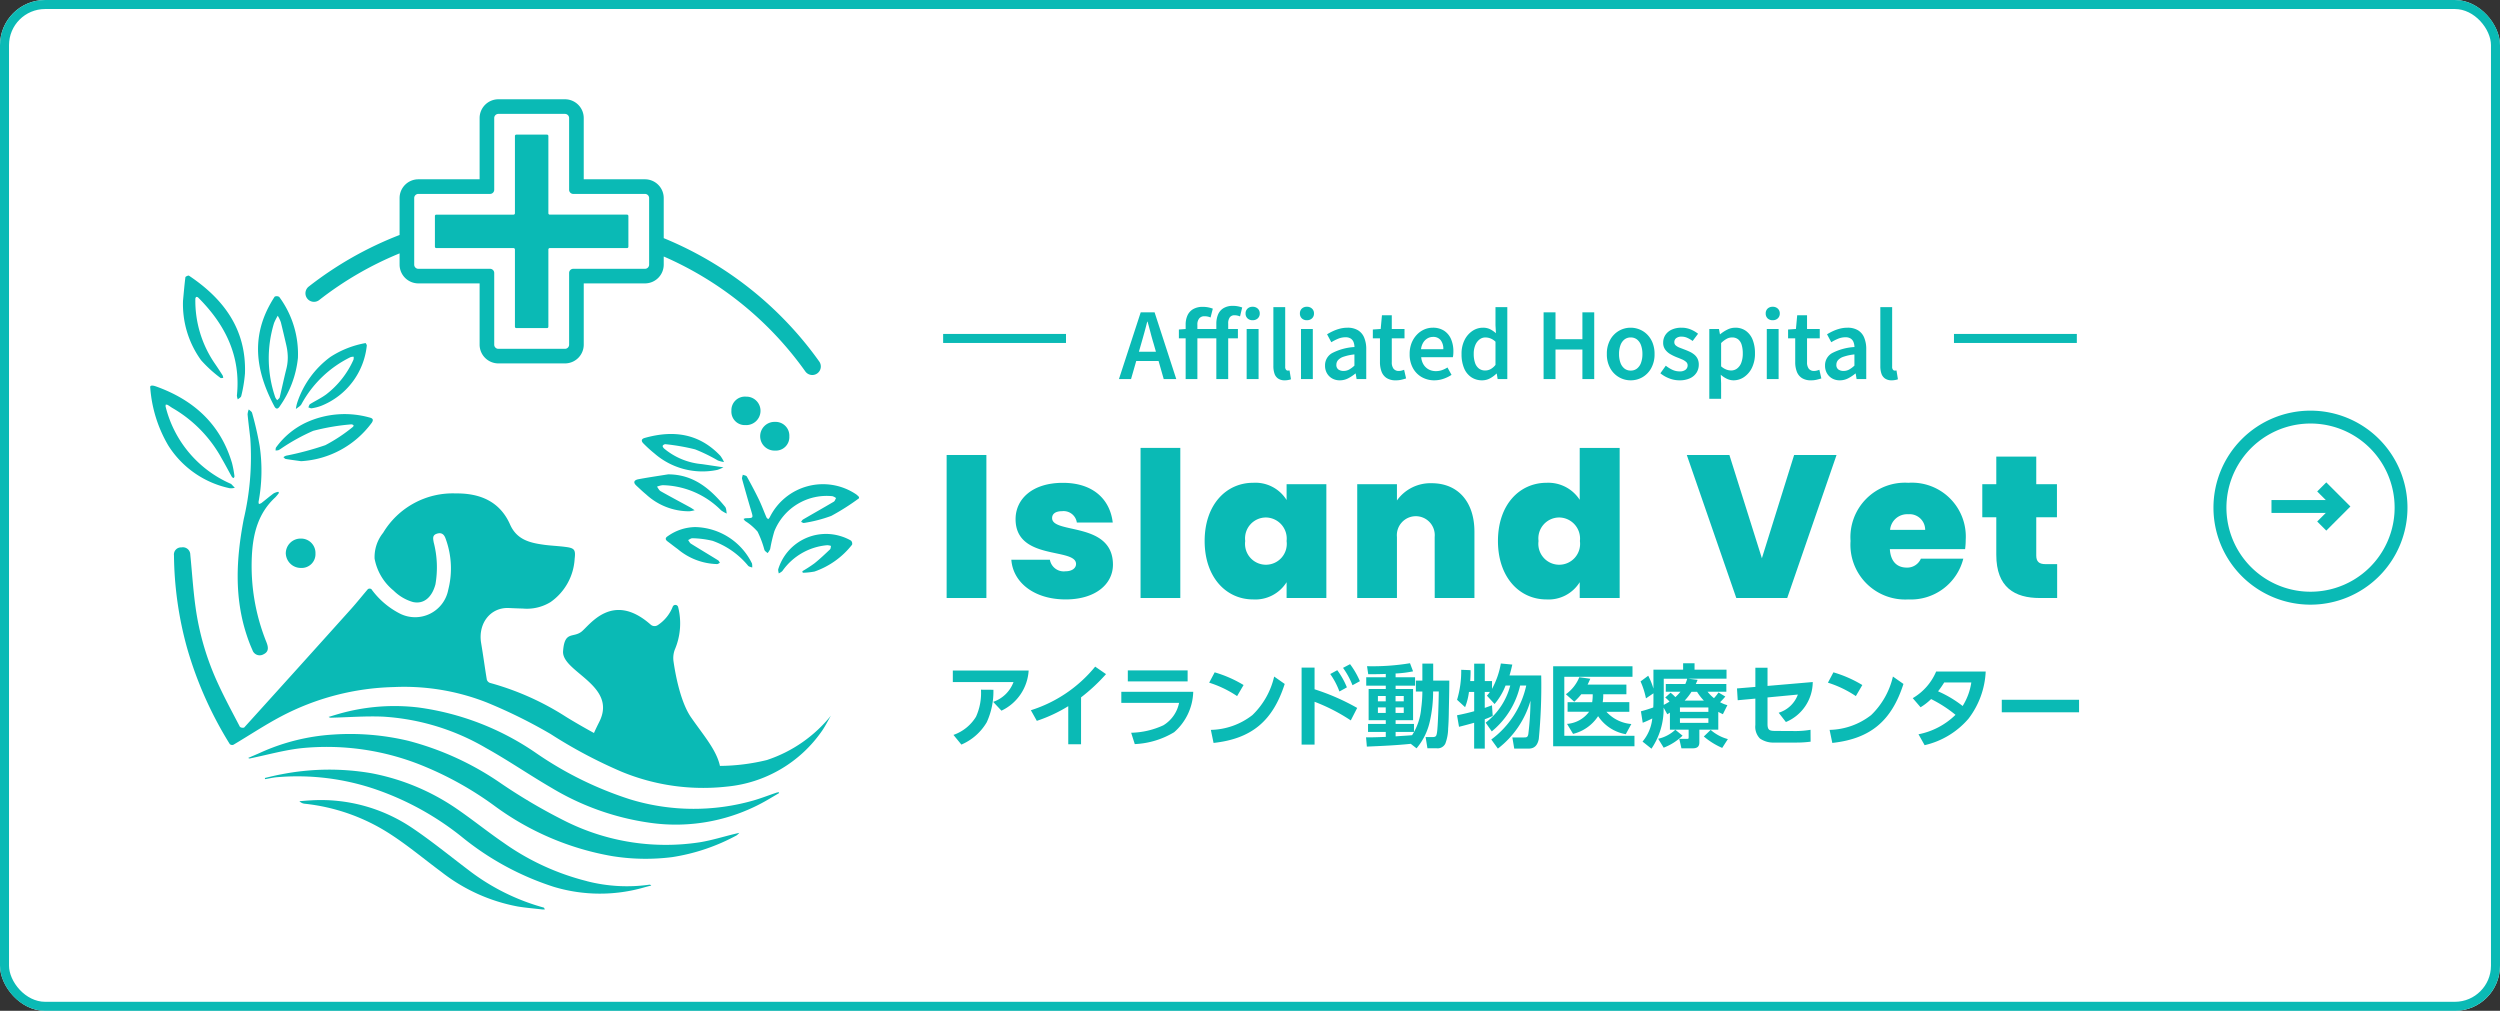 <svg xmlns="http://www.w3.org/2000/svg" width="277" height="112" viewBox="0 0 277 112">
  <rect x="0" y="0" width="277" height="112" fill="#333333" stroke="none"/>
  <g id="グループ_2109" data-name="グループ 2109" transform="translate(16701 403)">
    <g id="長方形_1452" data-name="長方形 1452" transform="translate(-16701 -403)" fill="#fff" stroke="#0abab5" stroke-width="1">
      <rect width="277" height="112" rx="5" stroke="none"/>
      <rect x="0.5" y="0.5" width="276" height="111" rx="4.5" fill="none"/>
    </g>
    <g id="グループ_2108" data-name="グループ 2108" transform="translate(692.752 162)">
      <path id="パス_9352" data-name="パス 9352" d="M10.248.427a9.818,9.818,0,1,0,3.821.771A9.824,9.824,0,0,0,10.248.427m0-.427A10.248,10.248,0,1,1,0,10.248,10.248,10.248,0,0,1,10.248,0Z" transform="translate(-17148 -519)" fill="#0abab5" stroke="#0abab5" stroke-width="1"/>
      <path id="パス_9353" data-name="パス 9353" d="M6.405-.073H0V-.5H6.405Z" transform="translate(-17141.572 -508.595)" fill="#0abab5" stroke="#0abab5" stroke-width="1"/>
      <path id="パス_9354" data-name="パス 9354" d="M2566.718,919.429l-.3-.3,1.665-1.665-1.665-1.665.3-.3,1.964,1.964Z" transform="translate(-19702.717 -1426.345)" fill="#0abab5" stroke="#0abab5" stroke-width="1"/>
    </g>
    <g id="グループ_2107" data-name="グループ 2107" transform="translate(902.887 59)">
      <g id="グループ_2096" data-name="グループ 2096" transform="translate(0 0)">
        <path id="パス_62" data-name="パス 62" d="M43.6,89.559a24.179,24.179,0,0,1-8.362-4.181c-2.066-1.564-4.078-3.208-6.224-4.653a18.079,18.079,0,0,0-11.187-3.046c-.432.02-.862.061-1.293.093a.938.938,0,0,0,.574.281A21.576,21.576,0,0,1,26.573,81.4c1.977,1.275,3.791,2.8,5.686,4.205a19.514,19.514,0,0,0,8.49,3.839c.9.146,1.8.218,2.7.324h.281c-.044-.074-.075-.2-.135-.214" transform="translate(-17587.246 -451)" fill="#0abab5"/>
        <path id="パス_63" data-name="パス 63" d="M78.237,43.785a6.573,6.573,0,0,0-9.592,2.536,1.141,1.141,0,0,1-.173.205c-.065-.069-.157-.127-.193-.21-.281-.65-.523-1.318-.83-1.955-.418-.867-.873-1.718-1.34-2.56-.064-.114-.295-.135-.448-.2-.029.159-.117.333-.078.473q.486,1.777,1.013,3.543c.232.788.241.783-.6.8a.952.952,0,0,0-.248.079,1.153,1.153,0,0,0,.167.225A6.241,6.241,0,0,1,67.3,47.908a11.126,11.126,0,0,1,.757,2.021c.055.142.229.238.349.355a1.722,1.722,0,0,0,.288-.448,16.715,16.715,0,0,1,.466-1.979,6.251,6.251,0,0,1,6.433-3.879,1.254,1.254,0,0,1,.4.207c-.08.136-.127.329-.246.4-1.129.667-2.273,1.312-3.407,1.972-.094.055-.15.176-.224.267.11.043.232.142.326.12a15.573,15.573,0,0,0,3.022-.783,25.67,25.67,0,0,0,3.074-1.954v-.14a2.488,2.488,0,0,0-.3-.282" transform="translate(-17587.246 -451)" fill="#0abab5"/>
        <path id="パス_64" data-name="パス 64" d="M60.881,82.327a24.9,24.9,0,0,1-14.738-2.27,61.363,61.363,0,0,1-7.318-4.288,32.392,32.392,0,0,0-10.236-4.69,27.834,27.834,0,0,0-8.283-.692,22.911,22.911,0,0,0-8.051,1.986c-.457.21-.925.4-1.387.6a.2.2,0,0,0,.2.06c1.854-.382,3.693-.9,5.566-1.122a28.146,28.146,0,0,1,13.853,2.052A37.192,37.192,0,0,1,38.1,78.251a30.872,30.872,0,0,0,13.051,5.6,23.321,23.321,0,0,0,6.7.116,21.947,21.947,0,0,0,7.13-2.41,2.131,2.131,0,0,0,.295-.278c-.275.063-.385.087-.494.114-1.3.316-2.585.721-3.9.934" transform="translate(-17587.246 -451)" fill="#0abab5"/>
        <path id="パス_65" data-name="パス 65" d="M69.386,76.829c-.846.287-1.681.613-2.539.863a24.112,24.112,0,0,1-13.709-.137,39.516,39.516,0,0,1-10.357-5.1,30.009,30.009,0,0,0-13.088-5.07,22.407,22.407,0,0,0-8.879.737c-.347.1-.694.209-1.041.313a.429.429,0,0,0,.306.086c1.917-.045,3.839-.2,5.751-.115A25.585,25.585,0,0,1,37.191,71.87c2.481,1.38,4.828,3,7.284,4.427a28.926,28.926,0,0,0,10.762,3.847A20.207,20.207,0,0,0,68.5,77.57l1.188-.7-.036-.091a1.873,1.873,0,0,0-.271.048" transform="translate(-17587.246 -451)" fill="#0abab5"/>
        <path id="パス_66" data-name="パス 66" d="M48.388,86.63a27.5,27.5,0,0,1-9.257-4.271c-1.792-1.228-3.482-2.6-5.279-3.822a24.865,24.865,0,0,0-9.346-3.864A27.548,27.548,0,0,0,14.5,74.8c-.6.106-1.2.263-1.795.4.008.044.017.088.025.132.414-.071.824-.169,1.24-.21A26.731,26.731,0,0,1,25.13,76.511a31.846,31.846,0,0,1,9.317,5.15,31.263,31.263,0,0,0,10.27,5.6,17.714,17.714,0,0,0,10.036.058c.253-.072.508-.135.763-.2a.226.226,0,0,0-.222-.094,17.8,17.8,0,0,1-6.906-.39" transform="translate(-17587.246 -451)" fill="#0abab5"/>
        <path id="パス_67" data-name="パス 67" d="M10.359,46.55c-.827,4.34-1.067,8.652.367,12.922a15.945,15.945,0,0,0,.6,1.545.845.845,0,0,0,1.233.477c.656-.309.506-.875.307-1.375a22.548,22.548,0,0,1-1.6-9.509c.118-2.461.69-4.748,2.592-6.5a4.382,4.382,0,0,0,.411-.5l-.076-.121a1.783,1.783,0,0,0-.505.174c-.469.345-.913.723-1.373,1.081a1.015,1.015,0,0,1-.265.1.683.683,0,0,1-.044-.232,18.744,18.744,0,0,0,.125-6.188,36.584,36.584,0,0,0-.84-3.67c-.037-.151-.24-.261-.366-.391a1.732,1.732,0,0,0-.133.549c.084.89.2,1.778.3,2.668a30,30,0,0,1-.736,8.975" transform="translate(-17587.246 -451)" fill="#0abab5"/>
        <path id="パス_68" data-name="パス 68" d="M8.832,43.1a1.708,1.708,0,0,0,.547-.053l-.413-.426c0-.005-.015-.006-.022-.01a12.638,12.638,0,0,1-7.236-8.561.646.646,0,0,1,.021-.219.626.626,0,0,1,.213.037c.214.128.411.283.628.4a14.447,14.447,0,0,1,5.371,5.563c.389.664.741,1.35,1.118,2.02.034.06.136.082.207.122.025-.074.082-.154.071-.222a11.893,11.893,0,0,0-.27-1.439c-1.286-4.331-4.256-7-8.412-8.492-.385-.138-.71-.162-.647.146a14.727,14.727,0,0,0,2,6.4A10.634,10.634,0,0,0,8.832,43.1" transform="translate(-17587.246 -451)" fill="#0abab5"/>
        <path id="パス_69" data-name="パス 69" d="M7.792,30.871c.057.05.2,0,.3,0a.887.887,0,0,0-.066-.276c-.284-.447-.571-.892-.874-1.327a12.281,12.281,0,0,1-2.148-7.152.278.278,0,0,1,.1-.214.26.26,0,0,1,.218.072c3,2.993,4.738,6.486,4.286,10.847a1.449,1.449,0,0,0,.1.433c.131-.123.351-.229.38-.373a15.31,15.31,0,0,0,.413-2.5c.166-4.88-2.346-8.256-6.208-10.839-.067-.045-.381.1-.391.174-.11.855-.181,1.715-.263,2.574a10.577,10.577,0,0,0,2,6.622,14.154,14.154,0,0,0,2.147,1.959" transform="translate(-17587.246 -451)" fill="#0abab5"/>
        <path id="パス_70" data-name="パス 70" d="M14.359,34.014a11.241,11.241,0,0,0,2.01-5.352A10.659,10.659,0,0,0,14.3,21.9a.543.543,0,0,0-.506-.033,13.1,13.1,0,0,0-.873,1.555c-1.717,3.678-.979,7.17.826,10.578.2.386.415.324.614.019M13.721,24.8a6.439,6.439,0,0,1,.413-.816,3.916,3.916,0,0,1,.345.727c.206.83.4,1.662.594,2.5a6.268,6.268,0,0,1,.172,1.358,5.143,5.143,0,0,1-.157,1.3c-.262,1.045-.484,2.1-.736,3.148-.029.124-.182.217-.277.325a1.282,1.282,0,0,1-.219-.325,13.309,13.309,0,0,1-.135-8.213" transform="translate(-17587.246 -451)" fill="#0abab5"/>
        <path id="パス_71" data-name="パス 71" d="M24.528,35.877c.235-.345.177-.525-.233-.619a10.218,10.218,0,0,0-7.021.561,8.622,8.622,0,0,0-3.327,2.759c-.059.084-.041.222-.058.335a1.3,1.3,0,0,0,.321-.033,2.011,2.011,0,0,0,.3-.18,21.851,21.851,0,0,1,3.553-1.964,24.664,24.664,0,0,1,4.228-.718.414.414,0,0,1,.243.1.242.242,0,0,1-.061.171A17.915,17.915,0,0,1,19.4,38.327a33.059,33.059,0,0,1-4.355,1.167,1.271,1.271,0,0,0-.283.16c.085.07.162.185.256.2.566.094,1.135.166,1.7.245a10.458,10.458,0,0,0,7.806-4.223" transform="translate(-17587.246 -451)" fill="#0abab5"/>
        <path id="パス_72" data-name="パス 72" d="M19.511,32.693c-.558.414-1.2.71-1.794,1.082-.1.063-.13.24-.193.363.124.036.257.119.37.1a5.152,5.152,0,0,0,1.056-.273A8.082,8.082,0,0,0,24,27.292c.013-.085-.08-.187-.124-.281a10.506,10.506,0,0,0-3.916,1.542A10.282,10.282,0,0,0,16.3,33.591a3.969,3.969,0,0,0-.157.729c.207-.174.484-.308.611-.528a12.344,12.344,0,0,1,5.444-5.22,1.2,1.2,0,0,1,.345-.048.95.95,0,0,1-.018.332,9.937,9.937,0,0,1-3.014,3.837" transform="translate(-17587.246 -451)" fill="#0abab5"/>
        <path id="パス_73" data-name="パス 73" d="M53.868,42.809c.361.331.714.673,1.092.982a7.023,7.023,0,0,0,4.778,1.86,3.657,3.657,0,0,0,.589-.118c-.175-.113-.345-.236-.528-.336-1.082-.591-2.172-1.167-3.243-1.774-.174-.1-.271-.329-.4-.5a2.451,2.451,0,0,1,.619-.165,9.418,9.418,0,0,1,6.484,2.788,3.18,3.18,0,0,0,.627.358c-.058-.255-.04-.574-.189-.755-1.634-1.992-3.5-3.589-6.312-3.591-1.1.177-2.2.336-3.287.54-.425.08-.657.315-.227.71" transform="translate(-17587.246 -451)" fill="#0abab5"/>
        <path id="パス_74" data-name="パス 74" d="M62.277,48.911a8.987,8.987,0,0,1,3.972,2.773c.1.113.3.138.453.2a1.471,1.471,0,0,0-.024-.453A7.168,7.168,0,0,0,60.421,47.4a5.361,5.361,0,0,0-3.061,1c-.316.194-.306.392-.012.607.37.271.726.562,1.1.829A7.034,7.034,0,0,0,62.813,51.5c.1,0,.208-.095.312-.145-.065-.092-.11-.217-.2-.272-1-.619-2.014-1.222-3.013-1.846-.133-.084-.207-.264-.308-.4.163-.071.332-.214.487-.2a10.53,10.53,0,0,1,2.184.278" transform="translate(-17587.246 -451)" fill="#0abab5"/>
        <path id="パス_75" data-name="パス 75" d="M57.094,38.217a23.668,23.668,0,0,1,3.28.572A18.39,18.39,0,0,1,62.9,40.021a3.413,3.413,0,0,0,.677.174,3.57,3.57,0,0,0-.41-.7c-2.357-2.489-5.219-2.859-8.374-1.971-.4.114-.392.358-.154.6a14.273,14.273,0,0,0,1.243,1.128,8.091,8.091,0,0,0,6.958,1.812,4.547,4.547,0,0,0,.675-.283c-.916-.137-1.657-.251-2.4-.358a7.551,7.551,0,0,1-4.18-1.731c-.082-.073-.181-.24-.15-.3a.385.385,0,0,1,.309-.178" transform="translate(-17587.246 -451)" fill="#0abab5"/>
        <path id="パス_76" data-name="パス 76" d="M76.486,48.4A5.529,5.529,0,0,0,69.6,52.033c-.055.141.024.332.041.5a1.484,1.484,0,0,0,.4-.258,6.771,6.771,0,0,1,4.98-2.867,1.655,1.655,0,0,1,.414.08c-.035.131-.027.306-.11.384-.559.528-1.117,1.059-1.716,1.539a15.109,15.109,0,0,1-1.351.879l.048.173a7.862,7.862,0,0,0,1.31-.139,9.044,9.044,0,0,0,4.154-2.975.483.483,0,0,0-.114-.446,5.391,5.391,0,0,0-1.175-.505" transform="translate(-17587.246 -451)" fill="#0abab5"/>
        <path id="パス_77" data-name="パス 77" d="M15.03,50.387a1.667,1.667,0,0,0,1.683,1.541,1.53,1.53,0,0,0,1.6-1.6A1.593,1.593,0,0,0,16.7,48.675a1.639,1.639,0,0,0-1.674,1.712" transform="translate(-17587.246 -451)" fill="#0abab5"/>
        <path id="パス_78" data-name="パス 78" d="M69.234,38.925a1.494,1.494,0,0,0,1.583-1.572,1.525,1.525,0,0,0-1.584-1.608,1.591,1.591,0,1,0,0,3.18" transform="translate(-17587.246 -451)" fill="#0abab5"/>
        <path id="パス_79" data-name="パス 79" d="M67.623,34.575a1.567,1.567,0,0,0-1.594-1.626A1.5,1.5,0,0,0,64.4,34.512,1.486,1.486,0,0,0,65.954,36.1a1.588,1.588,0,0,0,1.669-1.523" transform="translate(-17587.246 -451)" fill="#0abab5"/>
        <path id="パス_80" data-name="パス 80" d="M68.376,73.2a22.69,22.69,0,0,1-5.247.663c-.387-1.772-1.815-3.38-3.2-5.378-1.18-1.7-1.739-4.783-1.942-6.188a2.661,2.661,0,0,1,.135-1.306,7.41,7.41,0,0,0,.371-4.745.317.317,0,0,0-.6-.013,4.333,4.333,0,0,1-1.64,2.023.648.648,0,0,1-.8-.048c-4.24-3.742-6.753.065-7.659.777-.932.731-1.887-.127-2.046,2.173s6.086,3.77,4,7.847c-.2.4-.4.807-.576,1.212-.876-.472-2.31-1.3-3.09-1.786a30.5,30.5,0,0,0-8.432-3.765.563.563,0,0,1-.35-.358c-.224-1.34-.4-2.689-.627-4.029-.378-2.216,1.044-4.021,3.1-3.91.514.028,1.028.043,1.542.06a5.019,5.019,0,0,0,3.042-.717,6.273,6.273,0,0,0,2.673-4.793c.128-1.043-.037-1.2-1.068-1.327-.78-.1-1.569-.127-2.347-.234-1.559-.216-2.995-.555-3.743-2.248-1.135-2.569-3.356-3.466-6-3.439a9,9,0,0,0-8.062,4.363,4.292,4.292,0,0,0-.946,2.862,5.953,5.953,0,0,0,2.108,3.544A4.992,4.992,0,0,0,29.1,55.7c1.228.284,2.131-.542,2.506-1.955a11,11,0,0,0-.193-4.653c-.058-.364-.183-.77.316-.946.53-.188.838.038,1.008.547a9.53,9.53,0,0,1,.288,5.654,3.736,3.736,0,0,1-5.368,2.633A8.885,8.885,0,0,1,24.5,54.267a.379.379,0,0,0-.369,0C23.5,55,22.9,55.759,22.256,56.477q-5.907,6.58-11.844,13.135a.511.511,0,0,1-.469-.078c-.846-1.619-1.718-3.228-2.475-4.889a29.923,29.923,0,0,1-2.359-7.8c-.329-2.111-.453-4.253-.665-6.382a.825.825,0,0,0-.985-.811.788.788,0,0,0-.823.9A39.7,39.7,0,0,0,4.091,60.812,42.181,42.181,0,0,0,8.82,71.447a.41.41,0,0,0,.39.078c1.76-1.04,3.467-2.18,5.272-3.135A28.217,28.217,0,0,1,27,65.126a25.013,25.013,0,0,1,10.274,1.7,56.383,56.383,0,0,1,7.1,3.507A53.148,53.148,0,0,0,52.217,74.5a23.675,23.675,0,0,0,11.67,1.656,14.479,14.479,0,0,0,10.547-6.171c.371-.535.662-1.125.99-1.69a15.222,15.222,0,0,1-7.048,4.9" transform="translate(-17587.246 -451)" fill="#0abab5"/>
        <path id="パス_81" data-name="パス 81" d="M18.741,22.233a37.611,37.611,0,0,1,8.892-5.159v1.251A2.082,2.082,0,0,0,29.712,20.4H36.5v6.787a2.082,2.082,0,0,0,2.079,2.079h7.379a2.082,2.082,0,0,0,2.08-2.079V20.4h6.786A2.081,2.081,0,0,0,56.9,18.325v-.906A37.79,37.79,0,0,1,72.59,30.155a.945.945,0,1,0,1.54-1.1A39.611,39.611,0,0,0,56.9,15.387V10.945a2.081,2.081,0,0,0-2.079-2.079H48.037V2.08A2.082,2.082,0,0,0,45.957,0H38.578A2.082,2.082,0,0,0,36.5,2.08V8.866H29.712a2.082,2.082,0,0,0-2.079,2.079v4.091A39.451,39.451,0,0,0,17.58,20.742a.945.945,0,1,0,1.161,1.491m10.512-5.78V10.945a.46.46,0,0,1,.459-.459H37.66a.46.46,0,0,0,.459-.459V2.079a.46.46,0,0,1,.459-.459h7.38a.46.46,0,0,1,.459.459v7.948a.459.459,0,0,0,.459.459h7.947a.459.459,0,0,1,.459.459v7.38a.459.459,0,0,1-.459.459H46.876a.459.459,0,0,0-.459.459V27.19a.46.46,0,0,1-.459.46h-7.38a.46.46,0,0,1-.459-.46V19.243a.46.46,0,0,0-.459-.459H29.712a.46.46,0,0,1-.459-.459Z" transform="translate(-17587.246 -451)" fill="#0abab5"/>
        <path id="パス_82" data-name="パス 82" d="M31.7,16.488h8.56a.154.154,0,0,1,.153.153V25.2a.153.153,0,0,0,.153.153h3.4a.153.153,0,0,0,.153-.153v-8.56a.154.154,0,0,1,.153-.153h8.56a.153.153,0,0,0,.153-.153v-3.4a.153.153,0,0,0-.153-.153h-8.56a.153.153,0,0,1-.153-.153V4.07a.152.152,0,0,0-.153-.153h-3.4a.152.152,0,0,0-.153.153v8.559a.153.153,0,0,1-.153.153H31.7a.153.153,0,0,0-.153.153v3.4a.153.153,0,0,0,.153.153" transform="translate(-17587.246 -451)" fill="#0abab5"/>
      </g>
      <g id="グループ_2099" data-name="グループ 2099" transform="translate(0 -0.409)">
        <g id="グループ_2095" data-name="グループ 2095" transform="translate(-0.352 7.409)">
          <path id="パス_83" data-name="パス 83" d="M97.686,56.293a5.278,5.278,0,0,1-3.014,4.45l-.918-.978a3.662,3.662,0,0,0,2.255-2.195H89.284V56.293Zm-8.332,7.135a4.776,4.776,0,0,0,2.5-2.016,6.378,6.378,0,0,0,.549-2.994l1.378.01a8.16,8.16,0,0,1-.74,3.6A6,6,0,0,1,90.232,64.5Z" transform="translate(-17587.246 -451)" fill="#0abab5"/>
          <path id="パス_84" data-name="パス 84" d="M103.491,64.466h-1.417V60.244a16.5,16.5,0,0,1-3.483,1.627l-.659-1.177a15.018,15.018,0,0,0,7.125-4.831l1.2.829a19.794,19.794,0,0,1-2.764,2.574Z" transform="translate(-17587.246 -451)" fill="#0abab5"/>
          <path id="パス_85" data-name="パス 85" d="M115.921,58.648a6.16,6.16,0,0,1-2.115,4.481,9.253,9.253,0,0,1-4.362,1.317l-.4-1.257a8.962,8.962,0,0,0,3.573-.829,3.779,3.779,0,0,0,1.736-2.484h-6.4V58.648ZM115.3,57.5h-6.627V56.283H115.3Z" transform="translate(-17587.246 -451)" fill="#0abab5"/>
          <path id="パス_86" data-name="パス 86" d="M121.5,57.9l-.719,1.228a11.937,11.937,0,0,0-3.093-1.487l.609-1.147a13.5,13.5,0,0,1,3.2,1.406m-3.623,4.97a7.733,7.733,0,0,0,4.6-1.636,8.6,8.6,0,0,0,2.415-4.272l1.168.819c-1.308,4.061-3.613,6.067-7.884,6.536Z" transform="translate(-17587.246 -451)" fill="#0abab5"/>
          <path id="パス_87" data-name="パス 87" d="M134.085,60.444l-.708,1.377a20.283,20.283,0,0,0-4.012-2.065V64.5h-1.437V55.973h1.437v2.4a24.818,24.818,0,0,1,4.72,2.066m-2.205-4.181a8.63,8.63,0,0,1,1.067,1.9l-.828.459a8.507,8.507,0,0,0-1.017-1.936Zm1.417-.669a8.95,8.95,0,0,1,1.088,1.886l-.818.449A8.83,8.83,0,0,0,132.519,56Z" transform="translate(-17587.246 -451)" fill="#0abab5"/>
          <path id="パス_88" data-name="パス 88" d="M135.159,64.725l-.09-1.027h.35c.618,0,1.227-.03,1.836-.05V63.1h-1.966v-.888h1.966V61.8h-1.9V58.339h1.9v-.37h-2.166v-.927h2.166v-.369q-.794.029-1.587.029h-.359l-.13-.888a25.374,25.374,0,0,0,4.76-.329l.339.9a12.508,12.508,0,0,1-1.935.239v.42H140.5v.927h-2.155v.37h1.935V61.8h-1.935v.41h2.035V63.1h-2.035v.489c.608-.05,1.217-.07,1.826-.13a6.5,6.5,0,0,0,1.008-2.973,14.7,14.7,0,0,0,.13-1.867h-.719V57.411h.719V55.525h1.2v1.886h1.786c0,1.257-.04,2.525-.06,3.792-.01.509-.03,1.018-.07,1.527a4.888,4.888,0,0,1-.309,1.656.949.949,0,0,1-1.008.519h-.978l-.2-1.237h.769c.389,0,.429-.14.489-.489.12-.709.189-3.683.2-4.561H142.5a14.81,14.81,0,0,1-.35,3.254,6.96,6.96,0,0,1-1.486,3.043l-.639-.5c-1.617.169-3.244.239-4.87.308m1.228-5.019h.868v-.589h-.868Zm0,1.287h.868v-.609h-.868Zm1.956-1.287h.908v-.589h-.908Zm0,1.287h.908v-.609h-.908Z" transform="translate(-17587.246 -451)" fill="#0abab5"/>
          <path id="パス_89" data-name="パス 89" d="M152.141,57.96A9.218,9.218,0,0,1,149,63.04l-.678-.969a7.571,7.571,0,0,0,2.724-4.111h-.519a7.171,7.171,0,0,1-1.217,2.046l-.849-.928a3.192,3.192,0,0,0,.329-.41h-.568v1.767c.27-.09.528-.19.8-.289l.08,1.177a8.64,8.64,0,0,1-.878.369v3.253h-1.178V62.082q-.837.239-1.676.448l-.22-1.277c.639-.129,1.267-.269,1.9-.449V58.668h-.579a6.85,6.85,0,0,1-.428,1.687l-.889-.818a11.031,11.031,0,0,0,.46-3.324l1.027.04a1.936,1.936,0,0,1,.01.24c0,.32-.02.649-.04.968h.439V55.535h1.178v1.926h.8v.868a9.252,9.252,0,0,0,.978-2.814l1.268.12c-.09.409-.19.808-.309,1.207h3.512a61.508,61.508,0,0,1-.269,7.046c-.13.629-.43,1.057-1.119,1.057h-1.6l-.209-1.237h1.267c.32,0,.429-.02.5-.359a31.869,31.869,0,0,0,.241-3.712,10.234,10.234,0,0,1-3.613,5.308l-.728-1.007a10.139,10.139,0,0,0,3.871-5.978Z" transform="translate(-17587.246 -451)" fill="#0abab5"/>
          <path id="パス_90" data-name="パス 90" d="M164.591,55.824v1.168h-7.555v6.536h7.774v1.158H155.8V55.824Zm-.35,3.972v1.068H161.7a4.192,4.192,0,0,0,2.764,1.357l-.618,1.128a4.638,4.638,0,0,1-3.065-2,4.617,4.617,0,0,1-2.773,1.966l-.669-1.108a3.344,3.344,0,0,0,2.445-1.347H157.4V59.8h2.725a5.282,5.282,0,0,0,.059-.878h-1.266a6.886,6.886,0,0,1-.779.828l-.928-.828a4.314,4.314,0,0,0,1.487-1.886l1.218.17c-.1.219-.191.439-.3.648h4.3v1.068h-2.565a5.289,5.289,0,0,1-.059.878Z" transform="translate(-17587.246 -451)" fill="#0abab5"/>
          <path id="パス_91" data-name="パス 91" d="M168.449,61.143l-.409-.738a7.831,7.831,0,0,1-1.347,4.55l-.988-.788a4.717,4.717,0,0,0,1.078-2.565,10.071,10.071,0,0,1-1.058.479l-.2-1.267c.469-.13.908-.259,1.367-.429.021-.329.021-.659.021-.988v-.579l-.829.559a8.892,8.892,0,0,0-.6-1.876l.849-.629a7.9,7.9,0,0,1,.579,1.427V56.2H170.2v-.708h1.267V56.2h3.543v1h-4.232l1.029.129c-.071.16-.13.309-.2.459h3.384v.858H172.91a4.246,4.246,0,0,0,.709.709,4.322,4.322,0,0,0,.5-.629l.758.449c-.18.22-.379.429-.579.629a3.363,3.363,0,0,0,.808.329l-.5,1c-.169-.079-.339-.16-.509-.259v1.975H172v1.408c0,.5-.28.658-.739.658h-1.247l-.24-1.047h.859c.16,0,.179-.03.179-.17v-.849h-2.075V60.964c-.1.059-.19.119-.29.179m-.4,3.7-.61-.988a4.076,4.076,0,0,0,1.9-1l.8.658a6.207,6.207,0,0,1-2.085,1.328m.169-5.559.588-.529a4.032,4.032,0,0,1,.53.489,5.458,5.458,0,0,0,.568-.6H168.28V57.79h2.165a4.116,4.116,0,0,0,.21-.588h-2.6V60.1c.218-.11.428-.23.638-.36a3.378,3.378,0,0,0-.469-.449m1.626,1.587H173v-.489h-3.153Zm0,1.217H173v-.509h-3.153Zm2.655-2.465a5.527,5.527,0,0,1-.759-.978h-.618a6.56,6.56,0,0,1-.759.978Zm-.01,3.972.758-.729a4.77,4.77,0,0,0,1.906,1.019l-.629.977a8.076,8.076,0,0,1-2.035-1.267" transform="translate(-17587.246 -451)" fill="#0abab5"/>
          <path id="パス_92" data-name="パス 92" d="M176.25,59.586l-.08-1.307,2.036-.17V55.983h1.347V58l5.01-.43A4.833,4.833,0,0,1,181.589,62l-.8-1.028a3.288,3.288,0,0,0,2.126-2.015l-3.363.319v2.934c0,.738.25.778.978.778L182.7,63a9.81,9.81,0,0,0,1.617-.14l.01,1.317a11.76,11.76,0,0,1-1.577.1H180.3a2.6,2.6,0,0,1-1.587-.449,1.844,1.844,0,0,1-.509-1.5V59.406Z" transform="translate(-17587.246 -451)" fill="#0abab5"/>
          <path id="パス_93" data-name="パス 93" d="M190.057,57.9l-.718,1.228a11.959,11.959,0,0,0-3.094-1.487l.609-1.147a13.487,13.487,0,0,1,3.2,1.406m-3.623,4.97a7.731,7.731,0,0,0,4.6-1.636,8.613,8.613,0,0,0,2.416-4.272l1.167.819c-1.307,4.061-3.613,6.067-7.884,6.536Z" transform="translate(-17587.246 -451)" fill="#0abab5"/>
          <path id="パス_94" data-name="パス 94" d="M197.678,59.456a6.369,6.369,0,0,1-1.167.908l-.868-1.008a6.225,6.225,0,0,0,2.594-2.953h5.489a9.272,9.272,0,0,1-1.907,5.229,9.076,9.076,0,0,1-4.859,2.934l-.679-1.208a8.069,8.069,0,0,0,4.1-2.155,14.244,14.244,0,0,0-2.705-1.747m4.451-1.836h-3a10.684,10.684,0,0,1-.679.978,12.557,12.557,0,0,1,2.725,1.626,6.793,6.793,0,0,0,.958-2.6" transform="translate(-17587.246 -451)" fill="#0abab5"/>
          <rect id="長方形_8" data-name="長方形 8" width="8.563" height="1.387" transform="translate(-17381.738 -391.465)" fill="#0abab5"/>
          <rect id="長方形_9" data-name="長方形 9" width="4.405" height="15.846" transform="translate(-17498.648 -418.587)" fill="#0abab5"/>
          <path id="パス_95" data-name="パス 95" d="M101.791,48.417c-3.507,0-5.844-1.888-6.023-4.4h4.27a1.557,1.557,0,0,0,1.731,1.281c.741,0,1.168-.36,1.168-.809,0-1.843-6.7-.338-6.7-4.967,0-2.2,1.821-4.024,5.238-4.024,3.438,0,5.236,1.911,5.528,4.4h-3.978a1.482,1.482,0,0,0-1.64-1.258c-.72,0-1.1.292-1.1.764,0,1.8,6.72.36,6.742,5.147,0,2.2-1.977,3.866-5.236,3.866" transform="translate(-17587.246 -451)" fill="#0abab5"/>
          <rect id="長方形_10" data-name="長方形 10" width="4.405" height="16.632" transform="translate(-17477.162 -419.373)" fill="#0abab5"/>
          <path id="パス_96" data-name="パス 96" d="M122.558,35.493a4.064,4.064,0,0,1,3.708,1.911V35.65h4.405V48.26h-4.405V46.507a4.091,4.091,0,0,1-3.708,1.91c-2.989,0-5.372-2.45-5.372-6.473s2.383-6.451,5.372-6.451m1.416,3.844a2.314,2.314,0,0,0-2.293,2.607,2.314,2.314,0,1,0,4.585,0,2.338,2.338,0,0,0-2.292-2.607" transform="translate(-17587.246 -451)" fill="#0abab5"/>
          <path id="パス_97" data-name="パス 97" d="M142.673,41.495a2.1,2.1,0,1,0-4.181,0V48.26h-4.4V35.651h4.4v1.8a4.553,4.553,0,0,1,3.844-1.911c2.922,0,4.742,2.068,4.742,5.373V48.26h-4.4Z" transform="translate(-17587.246 -451)" fill="#0abab5"/>
          <path id="パス_98" data-name="パス 98" d="M155.078,35.493a4.138,4.138,0,0,1,3.665,1.888V31.628h4.427V48.26h-4.427V46.507a4.056,4.056,0,0,1-3.687,1.91c-2.989,0-5.371-2.45-5.371-6.473s2.382-6.451,5.393-6.451m1.394,3.844a2.314,2.314,0,0,0-2.292,2.607,2.314,2.314,0,1,0,4.585,0,2.338,2.338,0,0,0-2.293-2.607" transform="translate(-17587.246 -451)" fill="#0abab5"/>
          <path id="パス_99" data-name="パス 99" d="M182.5,32.414h4.7L181.734,48.26h-5.641l-5.485-15.846h4.72l3.6,11.44Z" transform="translate(-17587.246 -451)" fill="#0abab5"/>
          <path id="パス_100" data-name="パス 100" d="M195.151,48.417a6.068,6.068,0,0,1-6.4-6.473,6.04,6.04,0,0,1,6.4-6.45,5.969,5.969,0,0,1,6.361,6.316,7.976,7.976,0,0,1-.068,1.033h-8.337c.089,1.462.876,2.046,1.865,2.046a1.644,1.644,0,0,0,1.573-.989h4.7a5.985,5.985,0,0,1-6.091,4.517m-2.022-7.709h3.888a1.729,1.729,0,0,0-1.888-1.73,1.9,1.9,0,0,0-2,1.73" transform="translate(-17587.246 -451)" fill="#0abab5"/>
          <path id="パス_101" data-name="パス 101" d="M204.9,39.315h-1.551V35.651H204.9V32.594h4.428v3.057h2.293v3.664h-2.293V43.54c0,.674.292.967,1.034.967h1.281V48.26h-1.911c-2.786,0-4.832-1.169-4.832-4.787Z" transform="translate(-17587.246 -451)" fill="#0abab5"/>
        </g>
        <g id="グループ_2098" data-name="グループ 2098" transform="translate(-0.5 7.409)">
          <path id="パス_9356" data-name="パス 9356" d="M-.02,0,2.39-7.39H3.93L6.33,0H4.94L3.82-3.93q-.18-.59-.34-1.21T3.15-6.36H3.11q-.15.61-.32,1.225t-.34,1.2L1.32,0ZM1.4-2V-3.03H4.89V-2ZM7.37,0V-6.03a2.452,2.452,0,0,1,.2-1.015,1.533,1.533,0,0,1,.625-.7A2.1,2.1,0,0,1,9.29-8a2.932,2.932,0,0,1,.605.06,2.966,2.966,0,0,1,.485.14l-.25.98a1.457,1.457,0,0,0-.315-.105A1.817,1.817,0,0,0,9.44-6.96a.714.714,0,0,0-.56.235,1.03,1.03,0,0,0-.21.705V0Zm3.4,0V-6.12a2.662,2.662,0,0,1,.185-1.02,1.494,1.494,0,0,1,.6-.71,1.951,1.951,0,0,1,1.06-.26,2.757,2.757,0,0,1,.57.055,3.275,3.275,0,0,1,.45.125l-.24.99a1.521,1.521,0,0,0-.61-.13.627.627,0,0,0-.52.225,1.124,1.124,0,0,0-.18.7V0ZM6.62-4.51v-.98l.82-.06h5.72v1.04ZM14.13,0V-5.55h1.32V0Zm.66-6.52a.785.785,0,0,1-.565-.205.718.718,0,0,1-.215-.545.706.706,0,0,1,.215-.535.785.785,0,0,1,.565-.205.8.8,0,0,1,.57.205.7.7,0,0,1,.22.535.71.71,0,0,1-.22.545A.8.8,0,0,1,14.79-6.52ZM18.35.14a1.27,1.27,0,0,1-.74-.2,1.062,1.062,0,0,1-.4-.55,2.577,2.577,0,0,1-.12-.825V-7.97H18.4v6.6a.486.486,0,0,0,.09.335.262.262,0,0,0,.19.1.644.644,0,0,0,.08-.005l.12-.015.16.98A1.62,1.62,0,0,1,18.755.1,1.989,1.989,0,0,1,18.35.14ZM20.15,0V-5.55h1.31V0Zm.66-6.52a.781.781,0,0,1-.57-.205.727.727,0,0,1-.21-.545.714.714,0,0,1,.21-.535.781.781,0,0,1,.57-.205.789.789,0,0,1,.56.205.7.7,0,0,1,.22.535.71.71,0,0,1-.22.545A.789.789,0,0,1,20.81-6.52ZM24.45.14A1.685,1.685,0,0,1,23.6-.07a1.536,1.536,0,0,1-.575-.575,1.664,1.664,0,0,1-.21-.845,1.541,1.541,0,0,1,.78-1.385,6.19,6.19,0,0,1,2.48-.675,1.651,1.651,0,0,0-.1-.545.814.814,0,0,0-.31-.39,1.033,1.033,0,0,0-.585-.145,2.114,2.114,0,0,0-.81.16,5.118,5.118,0,0,0-.76.39l-.47-.88a6.573,6.573,0,0,1,.665-.355,4.447,4.447,0,0,1,.76-.27A3.354,3.354,0,0,1,25.3-5.69a2.2,2.2,0,0,1,1.16.28,1.717,1.717,0,0,1,.69.815,3.3,3.3,0,0,1,.23,1.305V0H26.31l-.1-.61h-.04a4.27,4.27,0,0,1-.8.53A1.991,1.991,0,0,1,24.45.14ZM24.87-.9a1.267,1.267,0,0,0,.615-.155,2.91,2.91,0,0,0,.585-.435V-2.73a5.529,5.529,0,0,0-1.19.25,1.427,1.427,0,0,0-.625.385.775.775,0,0,0-.185.505.605.605,0,0,0,.225.53A.969.969,0,0,0,24.87-.9ZM30.66.14a1.83,1.83,0,0,1-1.025-.255,1.452,1.452,0,0,1-.56-.71A2.928,2.928,0,0,1,28.9-1.88V-4.51h-.79v-.98l.87-.06.14-1.52h1.09v1.52h1.41v1.04H30.21v2.64a1.147,1.147,0,0,0,.195.725A.714.714,0,0,0,31-.9a1.181,1.181,0,0,0,.3-.04,2.05,2.05,0,0,0,.275-.09l.22.96q-.22.07-.5.14A2.619,2.619,0,0,1,30.66.14Zm4.27,0a2.778,2.778,0,0,1-1.39-.35,2.56,2.56,0,0,1-.985-1,3.139,3.139,0,0,1-.365-1.56A3.236,3.236,0,0,1,32.4-3.985a2.883,2.883,0,0,1,.58-.92,2.525,2.525,0,0,1,.82-.585,2.324,2.324,0,0,1,.945-.2,2.247,2.247,0,0,1,1.26.335,2.078,2.078,0,0,1,.77.93,3.407,3.407,0,0,1,.26,1.375q0,.19-.015.355a1.628,1.628,0,0,1-.045.275H33.47a1.852,1.852,0,0,0,.27.83,1.522,1.522,0,0,0,.565.525A1.656,1.656,0,0,0,35.1-.88a2.044,2.044,0,0,0,.66-.105,3.078,3.078,0,0,0,.62-.3l.45.82a3.857,3.857,0,0,1-.88.43A3.09,3.09,0,0,1,34.93.14ZM33.45-3.31h2.47a1.557,1.557,0,0,0-.29-.995,1.032,1.032,0,0,0-.86-.365,1.2,1.2,0,0,0-.59.155,1.342,1.342,0,0,0-.475.455A1.8,1.8,0,0,0,33.45-3.31ZM40.22.14a2.114,2.114,0,0,1-1.2-.345,2.209,2.209,0,0,1-.8-1,3.967,3.967,0,0,1-.28-1.565,3.368,3.368,0,0,1,.335-1.56,2.59,2.59,0,0,1,.875-1.005A2.057,2.057,0,0,1,40.3-5.69a1.774,1.774,0,0,1,.8.165,3.094,3.094,0,0,1,.65.445l-.05-.89v-2h1.31V0H41.94l-.1-.6H41.8a2.979,2.979,0,0,1-.715.525A1.818,1.818,0,0,1,40.22.14Zm.33-1.09a1.286,1.286,0,0,0,.6-.145,1.809,1.809,0,0,0,.55-.475V-4.14a1.73,1.73,0,0,0-.56-.365,1.612,1.612,0,0,0-.57-.105,1.036,1.036,0,0,0-.63.215,1.516,1.516,0,0,0-.47.62,2.419,2.419,0,0,0-.18.985,2.96,2.96,0,0,0,.15,1.01,1.3,1.3,0,0,0,.435.62A1.107,1.107,0,0,0,40.55-.95ZM47.03,0V-7.39h1.32v2.97h2.98V-7.39h1.31V0H51.33V-3.27H48.35V0Zm9.65.14a2.572,2.572,0,0,1-1.295-.345,2.582,2.582,0,0,1-.975-1,3.133,3.133,0,0,1-.37-1.565,3.147,3.147,0,0,1,.37-1.58,2.591,2.591,0,0,1,.975-1A2.572,2.572,0,0,1,56.68-5.69a2.6,2.6,0,0,1,1,.2,2.524,2.524,0,0,1,.845.57,2.713,2.713,0,0,1,.585.915,3.334,3.334,0,0,1,.215,1.24A3.133,3.133,0,0,1,58.95-1.2a2.582,2.582,0,0,1-.975,1A2.572,2.572,0,0,1,56.68.14Zm0-1.08a1.108,1.108,0,0,0,.7-.225,1.409,1.409,0,0,0,.445-.64,2.751,2.751,0,0,0,.155-.965,2.783,2.783,0,0,0-.155-.975,1.409,1.409,0,0,0-.445-.64,1.108,1.108,0,0,0-.7-.225,1.092,1.092,0,0,0-.69.225,1.409,1.409,0,0,0-.445.64,2.783,2.783,0,0,0-.155.975,2.751,2.751,0,0,0,.155.965,1.409,1.409,0,0,0,.445.64A1.092,1.092,0,0,0,56.68-.94ZM62.07.14a3.068,3.068,0,0,1-1.13-.22,3.525,3.525,0,0,1-.97-.56l.6-.84a3.733,3.733,0,0,0,.74.46,1.87,1.87,0,0,0,.79.17,1,1,0,0,0,.67-.19.607.607,0,0,0,.22-.48.494.494,0,0,0-.175-.385,1.7,1.7,0,0,0-.45-.275q-.275-.12-.565-.23a5.309,5.309,0,0,1-.71-.34,1.863,1.863,0,0,1-.58-.51,1.257,1.257,0,0,1-.23-.77,1.528,1.528,0,0,1,.245-.855,1.657,1.657,0,0,1,.7-.59A2.494,2.494,0,0,1,62.3-5.69a2.62,2.62,0,0,1,1.045.2,3.317,3.317,0,0,1,.8.47l-.6.8a3.354,3.354,0,0,0-.59-.345,1.5,1.5,0,0,0-.62-.135.924.924,0,0,0-.62.175.555.555,0,0,0-.2.435.463.463,0,0,0,.155.36,1.393,1.393,0,0,0,.415.245q.26.1.56.215t.57.24a2.351,2.351,0,0,1,.51.32,1.4,1.4,0,0,1,.365.46,1.465,1.465,0,0,1,.135.66,1.627,1.627,0,0,1-.245.875,1.678,1.678,0,0,1-.725.625A2.718,2.718,0,0,1,62.07.14Zm3.32,2.05V-5.55h1.07l.11.59h.02a4.077,4.077,0,0,1,.79-.515,1.947,1.947,0,0,1,.88-.215,1.974,1.974,0,0,1,1.19.355,2.2,2.2,0,0,1,.745.985,3.96,3.96,0,0,1,.255,1.49,3.546,3.546,0,0,1-.34,1.62,2.6,2.6,0,0,1-.88,1.025A2.057,2.057,0,0,1,68.08.14a1.736,1.736,0,0,1-.73-.165,2.839,2.839,0,0,1-.69-.455l.04.93V2.19ZM67.8-.95a1.1,1.1,0,0,0,.665-.215A1.419,1.419,0,0,0,68.93-1.8a2.783,2.783,0,0,0,.17-1.04,3.191,3.191,0,0,0-.125-.955A1.229,1.229,0,0,0,68.59-4.4a1.065,1.065,0,0,0-.69-.21,1.239,1.239,0,0,0-.59.155,2.8,2.8,0,0,0-.61.465v2.58a1.844,1.844,0,0,0,.585.36A1.573,1.573,0,0,0,67.8-.95ZM71.76,0V-5.55h1.31V0Zm.66-6.52a.781.781,0,0,1-.57-.205.727.727,0,0,1-.21-.545.714.714,0,0,1,.21-.535.781.781,0,0,1,.57-.205.789.789,0,0,1,.56.205.7.7,0,0,1,.22.535.71.71,0,0,1-.22.545A.789.789,0,0,1,72.42-6.52ZM76.67.14a1.83,1.83,0,0,1-1.025-.255,1.452,1.452,0,0,1-.56-.71A2.928,2.928,0,0,1,74.91-1.88V-4.51h-.79v-.98l.87-.06.14-1.52h1.09v1.52h1.41v1.04H76.22v2.64a1.147,1.147,0,0,0,.195.725.714.714,0,0,0,.6.245,1.181,1.181,0,0,0,.295-.04,2.05,2.05,0,0,0,.275-.09l.22.96q-.22.07-.505.14A2.619,2.619,0,0,1,76.67.14Zm3.18,0A1.685,1.685,0,0,1,79-.07a1.536,1.536,0,0,1-.575-.575,1.664,1.664,0,0,1-.21-.845,1.541,1.541,0,0,1,.78-1.385,6.19,6.19,0,0,1,2.48-.675,1.651,1.651,0,0,0-.105-.545.814.814,0,0,0-.31-.39,1.033,1.033,0,0,0-.585-.145,2.114,2.114,0,0,0-.81.16,5.118,5.118,0,0,0-.76.39l-.47-.88a6.572,6.572,0,0,1,.665-.355,4.446,4.446,0,0,1,.76-.27A3.354,3.354,0,0,1,80.7-5.69a2.2,2.2,0,0,1,1.16.28,1.717,1.717,0,0,1,.69.815,3.3,3.3,0,0,1,.23,1.305V0H81.71l-.1-.61h-.04a4.27,4.27,0,0,1-.8.53A1.991,1.991,0,0,1,79.85.14ZM80.27-.9a1.267,1.267,0,0,0,.615-.155,2.91,2.91,0,0,0,.585-.435V-2.73a5.529,5.529,0,0,0-1.19.25,1.427,1.427,0,0,0-.625.385.775.775,0,0,0-.185.505.605.605,0,0,0,.225.53A.969.969,0,0,0,80.27-.9ZM85.6.14a1.27,1.27,0,0,1-.74-.2,1.062,1.062,0,0,1-.4-.55,2.577,2.577,0,0,1-.12-.825V-7.97h1.31v6.6a.486.486,0,0,0,.09.335.262.262,0,0,0,.19.1.644.644,0,0,0,.08-.005l.12-.015.16.98A1.62,1.62,0,0,1,86.005.1,1.989,1.989,0,0,1,85.6.14Z" transform="translate(-17479.387 -427)" fill="#0abab5"/>
          <line id="線_173" data-name="線 173" x2="13.613" transform="translate(-17498.887 -431.5)" fill="none" stroke="#0abab5" stroke-width="1"/>
          <line id="線_175" data-name="線 175" x2="13.613" transform="translate(-17386.887 -431.5)" fill="none" stroke="#0abab5" stroke-width="1"/>
        </g>
      </g>
    </g>
  </g>
</svg>
